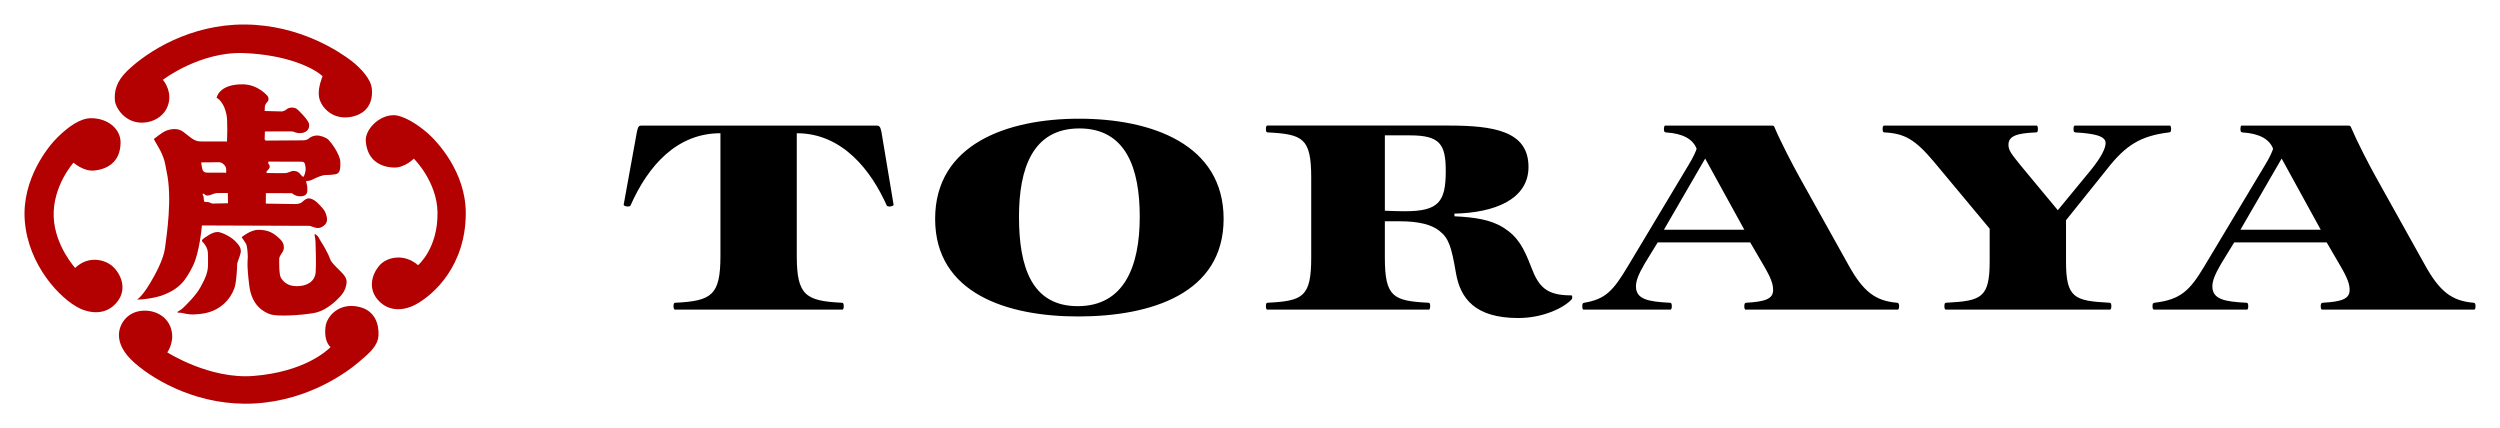 <?xml version="1.0" encoding="UTF-8" standalone="no"?>
<!-- Created with Inkscape (http://www.inkscape.org/) -->

<svg
   xmlns:dc="http://purl.org/dc/elements/1.1/"
   xmlns:cc="http://creativecommons.org/ns#"
   xmlns:rdf="http://www.w3.org/1999/02/22-rdf-syntax-ns#"
   xmlns:svg="http://www.w3.org/2000/svg"
   xmlns="http://www.w3.org/2000/svg"
   xmlns:sodipodi="http://sodipodi.sourceforge.net/DTD/sodipodi-0.dtd"
   xmlns:inkscape="http://www.inkscape.org/namespaces/inkscape"
   width="510"
   height="87.36"
   viewBox="0 0 134.938 23.114"
   version="1.1"
   id="svg39"
   inkscape:version="0.92.1 r15371"
   sodipodi:docname="Toraya company logo.svg">
  <defs
     id="defs33" />
  <sodipodi:namedview
     id="base"
     pagecolor="#ffffff"
     bordercolor="#666666"
     borderopacity="1.0"
     inkscape:pageopacity="0.0"
     inkscape:pageshadow="2"
     inkscape:zoom="1"
     inkscape:cx="530.224"
     inkscape:cy="185.13642"
     inkscape:document-units="mm"
     inkscape:current-layer="layer1"
     showgrid="false"
     units="px"
     fit-margin-top="5"
     fit-margin-bottom="5"
     fit-margin-right="5"
     fit-margin-left="5"
     inkscape:window-width="1366"
     inkscape:window-height="716"
     inkscape:window-x="-8"
     inkscape:window-y="-8"
     inkscape:window-maximized="1" />
  <g
     inkscape:label="Layer 1"
     inkscape:groupmode="layer"
     id="layer1"
     transform="translate(34.455,-75.209)">
    <path
       inkscape:connector-curvature="0"
       clip-path="none"
       mask="none"
       style="color:#000000;font-style:normal;font-variant:normal;font-weight:400;font-size:16px;line-height:140px;font-family:StempelGaramondLT-Roman, 'ヒラギノ明朝 ProN W3', HiraMinProN-W3, HG明朝E, 'ＭＳ Ｐ明朝', 'MS PMincho', 'MS 明朝', serif;font-variant-ligatures:normal;font-variant-caps:normal;font-variant-numeric:normal;text-indent:0px;text-align:center;text-decoration:none;text-decoration-line:none;text-decoration-style:solid;text-decoration-color:#000000;letter-spacing:normal;word-spacing:0px;text-transform:none;writing-mode:lr-tb;direction:ltr;dominant-baseline:auto;baseline-shift:0px;text-anchor:start;white-space:normal;clip-rule:nonzero;visibility:visible;opacity:1;isolation:auto;mix-blend-mode:normal;color-interpolation:sRGB;color-interpolation-filters:linearRGB;vector-effect:none;fill:#000000;fill-opacity:1;fill-rule:nonzero;stroke:none;stroke-width:0.23px;stroke-linecap:butt;stroke-linejoin:miter;stroke-miterlimit:4;stroke-dasharray:none;stroke-dashoffset:0px;stroke-opacity:1;marker-start:none;marker-mid:none;marker-end:none;paint-order:fill stroke markers;color-rendering:auto;image-rendering:auto;shape-rendering:auto;text-rendering:auto"
       d="m 1.974,91.921 c -0.058,0 -0.075,-0.115 -0.075,-0.157 0,-0.128 0,-0.215 0.117,-0.215 1.95,-0.097 2.415,-0.411 2.415,-2.531 v -6.618 c -2.342,0 -3.9,1.737 -4.859,3.913 -0.03,0.029 -0.074,0.043 -0.131,0.043 -0.089,0 -0.233,-0.03 -0.233,-0.099 l 0.713,-3.927 c 0.06,-0.313 0.13,-0.343 0.248,-0.343 H 12.843 c 0.146,0 0.219,0.03 0.278,0.343 l 0.655,3.927 c 0,0.069 -0.144,0.099 -0.233,0.099 -0.058,0 -0.102,-0.015 -0.13,-0.043 -0.83,-1.864 -2.373,-3.913 -4.862,-3.913 v 6.618 c 0,2.12 0.466,2.434 2.417,2.531 0.117,0 0.117,0.087 0.117,0.215 0,0.042 -0.015,0.157 -0.074,0.157 z M 23.731,92.29 c -3.815,0 -7.712,-1.239 -7.712,-5.267 0,-4.04 3.897,-5.407 7.77,-5.407 3.899,0 7.801,1.367 7.801,5.407 0,4.027 -3.902,5.267 -7.859,5.267 z m -0.015,-0.556 c 2.489,0 3.347,-2.12 3.347,-4.825 0,-2.589 -0.727,-4.768 -3.259,-4.768 -2.531,0 -3.259,2.179 -3.259,4.768 0,2.705 0.683,4.825 3.172,4.825 z m 20.332,-4.995 c 2.139,-0.043 3.998,-0.754 3.998,-2.519 0,-1.936 -1.859,-2.234 -4.329,-2.234 H 33.946 c -0.058,0 -0.073,0.115 -0.073,0.155 0,0.13 0,0.215 0.117,0.215 1.879,0.1 2.328,0.314 2.328,2.433 v 4.327 c 0,2.12 -0.449,2.334 -2.328,2.432 -0.117,0 -0.117,0.087 -0.117,0.215 0,0.042 0.015,0.157 0.073,0.157 h 8.719 c 0.058,0 0.074,-0.115 0.074,-0.157 0,-0.128 0,-0.215 -0.118,-0.215 -1.876,-0.098 -2.328,-0.312 -2.328,-2.432 v -1.963 h 0.833 c 1.003,0 1.699,0.184 2.106,0.512 0.51,0.398 0.655,0.854 0.9,2.292 0.238,1.352 1.02,2.417 3.363,2.417 1.341,0 2.477,-0.554 2.895,-1.023 0.015,-0.015 0.015,-0.128 0.015,-0.143 0,-0.03 -0.015,-0.057 -0.067,-0.057 -1.297,0 -1.738,-0.442 -2.139,-1.509 -0.408,-1.068 -0.729,-1.651 -1.485,-2.134 -0.714,-0.455 -1.571,-0.569 -2.665,-0.626 V 86.74 Z M 40.293,82.515 h 1.353 c 1.613,0 1.934,0.469 1.934,1.92 0,1.665 -0.373,2.176 -2.209,2.176 -0.191,0 -0.905,-0.014 -1.078,-0.028 z M 55.427,81.987 c -0.055,0 -0.071,0.115 -0.071,0.155 0,0.13 0,0.202 0.119,0.215 0.902,0.058 1.437,0.356 1.642,0.869 0,0.086 -0.189,0.498 -0.437,0.897 l -3.275,5.465 c -0.8,1.336 -1.208,1.764 -2.342,1.961 -0.113,0.015 -0.113,0.087 -0.113,0.215 0,0.042 0.009,0.157 0.068,0.157 H 55.704 c 0.061,0 0.077,-0.115 0.077,-0.157 0,-0.128 0,-0.215 -0.119,-0.215 -1.152,-0.057 -1.816,-0.184 -1.816,-0.882 0,-0.298 0.128,-0.639 0.475,-1.236 l 0.699,-1.139 h 4.992 l 0.713,1.222 c 0.44,0.742 0.524,1.054 0.524,1.352 0,0.485 -0.45,0.626 -1.44,0.683 -0.114,0.015 -0.114,0.087 -0.114,0.215 0,0.042 0.011,0.157 0.071,0.157 h 8.209 c 0.058,0 0.073,-0.115 0.073,-0.157 0,-0.128 0,-0.2 -0.118,-0.215 -1.134,-0.098 -1.806,-0.567 -2.62,-2.048 l -2.649,-4.752 c -0.36,-0.655 -0.989,-1.85 -1.352,-2.704 -0.026,-0.058 -0.101,-0.058 -0.128,-0.058 h -5.753 z m -0.071,5.621 2.226,-3.841 2.113,3.841 h -4.339 z m 23.894,-3.244 c 1.036,-1.338 1.85,-1.821 3.361,-2.007 0.12,-0.013 0.12,-0.085 0.12,-0.215 0,-0.041 -0.018,-0.155 -0.071,-0.155 h -5.125 c -0.06,0 -0.07,0.115 -0.07,0.155 0,0.13 0,0.202 0.112,0.215 0.991,0.058 1.619,0.186 1.619,0.571 0,0.298 -0.251,0.782 -0.788,1.45 l -1.792,2.177 -1.961,-2.362 c -0.554,-0.683 -0.703,-0.868 -0.703,-1.168 0,-0.482 0.466,-0.626 1.475,-0.668 0.114,0 0.114,-0.085 0.114,-0.215 0,-0.041 -0.012,-0.155 -0.071,-0.155 h -8.235 c -0.06,0 -0.075,0.115 -0.075,0.155 0,0.13 0,0.215 0.117,0.215 1.077,0.058 1.643,0.384 2.66,1.593 l 3.001,3.602 v 1.763 c 0,1.979 -0.455,2.135 -2.329,2.233 -0.114,0 -0.114,0.087 -0.114,0.215 0,0.042 0.013,0.157 0.071,0.157 h 8.863 c 0.06,0 0.076,-0.115 0.076,-0.157 0,-0.128 0,-0.215 -0.118,-0.215 -1.878,-0.098 -2.328,-0.254 -2.328,-2.233 v -2.219 z m 7.291,-2.377 c -0.057,0 -0.067,0.115 -0.067,0.155 0,0.13 0,0.202 0.113,0.215 0.904,0.058 1.441,0.356 1.645,0.869 0,0.086 -0.187,0.498 -0.435,0.897 l -3.276,5.465 c -0.797,1.336 -1.298,1.791 -2.676,1.961 -0.117,0.015 -0.117,0.087 -0.117,0.215 0,0.042 0.015,0.157 0.071,0.157 h 5.023 c 0.06,0 0.071,-0.115 0.071,-0.157 0,-0.129 0,-0.215 -0.113,-0.215 -1.153,-0.057 -1.822,-0.184 -1.822,-0.882 0,-0.298 0.132,-0.639 0.48,-1.236 l 0.698,-1.139 h 4.991 l 0.713,1.222 c 0.438,0.742 0.526,1.054 0.526,1.352 0,0.485 -0.45,0.626 -1.442,0.683 -0.117,0.015 -0.117,0.086 -0.117,0.215 0,0.042 0.015,0.157 0.073,0.157 h 8.209 c 0.06,0 0.071,-0.115 0.071,-0.157 0,-0.129 0,-0.2 -0.112,-0.215 -1.138,-0.098 -1.807,-0.567 -2.623,-2.048 L 93.775,84.748 C 93.412,84.094 92.789,82.898 92.425,82.045 c -0.034,-0.058 -0.102,-0.058 -0.133,-0.058 z m -0.067,5.621 2.224,-3.841 2.109,3.841 z"
       id="Fill-1-8" />
    <path
       inkscape:connector-curvature="0"
       clip-path="none"
       mask="none"
       style="color:#000000;font-style:normal;font-variant:normal;font-weight:400;font-size:16px;line-height:140px;font-family:StempelGaramondLT-Roman, 'ヒラギノ明朝 ProN W3', HiraMinProN-W3, HG明朝E, 'ＭＳ Ｐ明朝', 'MS PMincho', 'MS 明朝', serif;font-variant-ligatures:normal;font-variant-caps:normal;font-variant-numeric:normal;text-indent:0px;text-align:center;text-decoration:none;text-decoration-line:none;text-decoration-style:solid;text-decoration-color:#000000;letter-spacing:normal;word-spacing:0px;text-transform:none;writing-mode:lr-tb;direction:ltr;dominant-baseline:auto;baseline-shift:0px;text-anchor:start;white-space:normal;clip-rule:nonzero;visibility:visible;opacity:1;isolation:auto;mix-blend-mode:normal;color-interpolation:sRGB;color-interpolation-filters:linearRGB;vector-effect:none;fill:#b30000;fill-opacity:1;fill-rule:nonzero;stroke:none;stroke-width:0.23px;stroke-linecap:butt;stroke-linejoin:miter;stroke-miterlimit:4;stroke-dasharray:none;stroke-dashoffset:0px;stroke-opacity:1;marker-start:none;marker-mid:none;marker-end:none;paint-order:fill stroke markers;color-rendering:auto;image-rendering:auto;shape-rendering:auto;text-rendering:auto"
       d="m -25.665,79.518 c 0,0 2,-1.536 4.375,-1.444 2.377,0.093 3.823,0.836 4.247,1.253 0,0 -0.273,0.624 -0.195,1.102 0.095,0.594 0.801,1.342 1.869,1.058 0.977,-0.261 1.037,-1.097 0.978,-1.541 -0.058,-0.435 -0.509,-0.998 -1.087,-1.446 -0.583,-0.447 -2.752,-1.958 -5.786,-1.968 -2.898,-0.012 -5.219,1.43 -6.327,2.506 -0.6,0.582 -0.692,1.107 -0.666,1.558 0.025,0.448 0.561,1.231 1.439,1.233 0.728,0.003 1.363,-0.44 1.483,-1.145 0.115,-0.675 -0.329,-1.166 -0.329,-1.166"
       id="Fill-3" />
    <path
       inkscape:connector-curvature="0"
       clip-path="none"
       mask="none"
       style="color:#000000;font-style:normal;font-variant:normal;font-weight:400;font-size:16px;line-height:140px;font-family:StempelGaramondLT-Roman, 'ヒラギノ明朝 ProN W3', HiraMinProN-W3, HG明朝E, 'ＭＳ Ｐ明朝', 'MS PMincho', 'MS 明朝', serif;font-variant-ligatures:normal;font-variant-caps:normal;font-variant-numeric:normal;text-indent:0px;text-align:center;text-decoration:none;text-decoration-line:none;text-decoration-style:solid;text-decoration-color:#000000;letter-spacing:normal;word-spacing:0px;text-transform:none;writing-mode:lr-tb;direction:ltr;dominant-baseline:auto;baseline-shift:0px;text-anchor:start;white-space:normal;clip-rule:nonzero;visibility:visible;opacity:1;isolation:auto;mix-blend-mode:normal;color-interpolation:sRGB;color-interpolation-filters:linearRGB;vector-effect:none;fill:#b30000;fill-opacity:1;fill-rule:nonzero;stroke:none;stroke-width:0.23px;stroke-linecap:butt;stroke-linejoin:miter;stroke-miterlimit:4;stroke-dasharray:none;stroke-dashoffset:0px;stroke-opacity:1;marker-start:none;marker-mid:none;marker-end:none;paint-order:fill stroke markers;color-rendering:auto;image-rendering:auto;shape-rendering:auto;text-rendering:auto"
       d="m -25.425,94.228 c 0,0 2.273,1.458 4.642,1.273 2.746,-0.214 3.974,-1.363 4.169,-1.553 -0.237,-0.234 -0.327,-0.601 -0.274,-1.084 0.065,-0.598 0.746,-1.346 1.821,-1.09 0.879,0.209 1.067,0.966 1.041,1.531 -0.031,0.576 -0.474,0.944 -1.03,1.419 -0.555,0.477 -2.641,2.099 -5.675,2.263 -2.891,0.157 -5.284,-1.162 -6.446,-2.179 -0.633,-0.552 -0.862,-1.07 -0.858,-1.522 7.34e-4,-0.558 0.425,-1.259 1.299,-1.307 0.728,-0.04 1.384,0.371 1.54,1.068 0.152,0.668 -0.23,1.18 -0.23,1.18"
       id="Fill-5" />
    <path
       inkscape:connector-curvature="0"
       clip-path="none"
       mask="none"
       style="color:#000000;font-style:normal;font-variant:normal;font-weight:400;font-size:16px;line-height:140px;font-family:StempelGaramondLT-Roman, 'ヒラギノ明朝 ProN W3', HiraMinProN-W3, HG明朝E, 'ＭＳ Ｐ明朝', 'MS PMincho', 'MS 明朝', serif;font-variant-ligatures:normal;font-variant-caps:normal;font-variant-numeric:normal;text-indent:0px;text-align:center;text-decoration:none;text-decoration-line:none;text-decoration-style:solid;text-decoration-color:#000000;letter-spacing:normal;word-spacing:0px;text-transform:none;writing-mode:lr-tb;direction:ltr;dominant-baseline:auto;baseline-shift:0px;text-anchor:start;white-space:normal;clip-rule:nonzero;visibility:visible;opacity:1;isolation:auto;mix-blend-mode:normal;color-interpolation:sRGB;color-interpolation-filters:linearRGB;vector-effect:none;fill:#b30000;fill-opacity:1;fill-rule:nonzero;stroke:none;stroke-width:0.23px;stroke-linecap:butt;stroke-linejoin:miter;stroke-miterlimit:4;stroke-dasharray:none;stroke-dashoffset:0px;stroke-opacity:1;marker-start:none;marker-mid:none;marker-end:none;paint-order:fill stroke markers;color-rendering:auto;image-rendering:auto;shape-rendering:auto;text-rendering:auto"
       d="m -30.488,83.989 c 0,0 0.531,0.476 1.104,0.425 0.691,-0.06 1.431,-0.44 1.437,-1.509 0.004,-0.755 -0.703,-1.313 -1.582,-1.316 -0.611,-0.003 -1.245,0.472 -1.813,1.023 -0.502,0.489 -1.935,2.252 -1.778,4.48 0.174,2.437 1.939,4.275 2.98,4.768 0.504,0.239 1.429,0.417 2.036,-0.391 0.48,-0.634 0.23,-1.39 -0.236,-1.849 -0.402,-0.398 -1.337,-0.648 -2.057,0.051 0,0 -1.1,-1.198 -1.16,-2.759 -0.063,-1.668 1.07,-2.924 1.07,-2.924"
       id="Fill-7" />
    <path
       inkscape:connector-curvature="0"
       clip-path="none"
       mask="none"
       style="color:#000000;font-style:normal;font-variant:normal;font-weight:400;font-size:16px;line-height:140px;font-family:StempelGaramondLT-Roman, 'ヒラギノ明朝 ProN W3', HiraMinProN-W3, HG明朝E, 'ＭＳ Ｐ明朝', 'MS PMincho', 'MS 明朝', serif;font-variant-ligatures:normal;font-variant-caps:normal;font-variant-numeric:normal;text-indent:0px;text-align:center;text-decoration:none;text-decoration-line:none;text-decoration-style:solid;text-decoration-color:#000000;letter-spacing:normal;word-spacing:0px;text-transform:none;writing-mode:lr-tb;direction:ltr;dominant-baseline:auto;baseline-shift:0px;text-anchor:start;white-space:normal;clip-rule:nonzero;visibility:visible;opacity:1;isolation:auto;mix-blend-mode:normal;color-interpolation:sRGB;color-interpolation-filters:linearRGB;vector-effect:none;fill:#b30000;fill-opacity:1;fill-rule:nonzero;stroke:none;stroke-width:0.23px;stroke-linecap:butt;stroke-linejoin:miter;stroke-miterlimit:4;stroke-dasharray:none;stroke-dashoffset:0px;stroke-opacity:1;marker-start:none;marker-mid:none;marker-end:none;paint-order:fill stroke markers;color-rendering:auto;image-rendering:auto;shape-rendering:auto;text-rendering:auto"
       d="m -12.116,83.772 c 0,0 -0.502,0.502 -1.079,0.48 -0.692,-0.021 -1.439,-0.363 -1.517,-1.428 -0.045,-0.611 0.699,-1.4 1.509,-1.398 0.474,0.003 1.227,0.443 1.825,0.964 0.528,0.463 2.071,2.109 2.063,4.341 -0.009,2.803 -1.698,4.37 -2.713,4.919 -0.488,0.264 -1.402,0.493 -2.055,-0.283 -0.509,-0.606 -0.304,-1.376 0.135,-1.857 0.382,-0.419 1.299,-0.646 2.057,0.013 0,0 1.077,-0.897 1.051,-2.843 -0.02,-1.669 -1.276,-2.907 -1.276,-2.907"
       id="Fill-9" />
    <path
       inkscape:connector-curvature="0"
       clip-path="none"
       mask="none"
       style="color:#000000;font-style:normal;font-variant:normal;font-weight:400;font-size:16px;line-height:140px;font-family:StempelGaramondLT-Roman, 'ヒラギノ明朝 ProN W3', HiraMinProN-W3, HG明朝E, 'ＭＳ Ｐ明朝', 'MS PMincho', 'MS 明朝', serif;font-variant-ligatures:normal;font-variant-caps:normal;font-variant-numeric:normal;text-indent:0px;text-align:center;text-decoration:none;text-decoration-line:none;text-decoration-style:solid;text-decoration-color:#000000;letter-spacing:normal;word-spacing:0px;text-transform:none;writing-mode:lr-tb;direction:ltr;dominant-baseline:auto;baseline-shift:0px;text-anchor:start;white-space:normal;clip-rule:nonzero;visibility:visible;opacity:1;isolation:auto;mix-blend-mode:normal;color-interpolation:sRGB;color-interpolation-filters:linearRGB;vector-effect:none;fill:#b30000;fill-opacity:1;fill-rule:nonzero;stroke:none;stroke-width:0.23px;stroke-linecap:butt;stroke-linejoin:miter;stroke-miterlimit:4;stroke-dasharray:none;stroke-dashoffset:0px;stroke-opacity:1;marker-start:none;marker-mid:none;marker-end:none;paint-order:fill stroke markers;color-rendering:auto;image-rendering:auto;shape-rendering:auto;text-rendering:auto"
       d="m -16.083,83.949 c -0.034,-0.444 -0.501,-1.054 -0.645,-1.198 -0.148,-0.143 -0.463,-0.23 -0.613,-0.23 -0.149,0 -0.346,0.064 -0.449,0.164 -0.1,0.097 -0.26,0.099 -0.364,0.099 -0.104,0 -1.86,0.013 -1.933,0.013 -0.073,-7.11e-4 -0.083,-0.063 -0.083,-0.107 0,-0.045 0.012,-0.383 0.012,-0.383 0,0 1.51,-0.021 1.537,0.005 0.026,0.024 0.276,0.123 0.526,0.061 0.205,-0.051 0.359,-0.205 0.321,-0.477 -0.028,-0.194 -0.566,-0.752 -0.687,-0.822 -0.168,-0.1 -0.429,-0.054 -0.507,0.022 -0.079,0.078 -0.218,0.128 -0.288,0.128 -0.071,0 -0.916,-0.024 -0.916,-0.024 0,0 0.011,-0.172 0.011,-0.222 0,-0.053 0.037,-0.174 0.139,-0.274 0.101,-0.096 0.055,-0.269 0.007,-0.317 -0.031,-0.03 -0.524,-0.625 -1.352,-0.627 -1.293,-0.005 -1.395,0.731 -1.395,0.731 0,0 0.106,0.037 0.235,0.205 0.15,0.2 0.22,0.37 0.294,0.686 0.079,0.312 0.031,1.465 0.031,1.465 0,0 -1.136,-0.002 -1.465,-0.004 -0.33,-0.004 -0.616,-0.316 -0.91,-0.528 -0.296,-0.215 -0.67,-0.14 -0.905,-0.052 -0.225,0.084 -0.67,0.451 -0.67,0.451 0,0 0.074,0.146 0.191,0.341 0.431,0.704 0.425,1.085 0.499,1.417 0.32,1.441 -0.004,3.463 -0.085,4.113 -0.08,0.652 -0.577,1.524 -0.805,1.905 -0.45,0.755 -0.711,0.892 -0.711,0.892 0.373,0.001 0.951,-0.098 1.247,-0.192 1.101,-0.363 1.415,-0.921 1.775,-1.633 0.359,-0.711 0.485,-2.179 0.485,-2.179 l 5.824,0.021 c 0,0 0.157,0.063 0.305,0.1 0.149,0.04 0.324,0.021 0.513,-0.165 0.191,-0.182 0.087,-0.48 0.028,-0.64 -0.058,-0.16 -0.292,-0.398 -0.44,-0.543 -0.15,-0.146 -0.329,-0.236 -0.461,-0.236 -0.133,0 -0.261,0.105 -0.352,0.194 -0.093,0.091 -0.269,0.114 -0.41,0.114 -0.145,0 -1.558,-0.024 -1.558,-0.024 l 0.002,-0.567 1.402,0.005 c 0,0 0.103,0.082 0.237,0.134 0.14,0.051 0.402,0.055 0.516,-0.056 0.114,-0.111 0.079,-0.284 0.08,-0.393 0,-0.106 -0.071,-0.324 -0.071,-0.324 0,0 0.065,-0.032 0.138,-0.03 0.071,0 0.186,-0.051 0.325,-0.12 0.136,-0.07 0.436,-0.19 0.559,-0.19 0.125,0 0.45,-0.012 0.612,-0.055 0.163,-0.046 0.246,-0.209 0.217,-0.655 m -7.466,0.293 c -0.026,-0.193 -0.042,-0.267 -0.042,-0.267 0,0 0.895,-0.009 0.968,-0.009 0.178,0 0.384,0.199 0.384,0.382 v 0.184 c 0,0 -0.835,-0.001 -0.97,-0.004 -0.138,0 -0.294,0.013 -0.34,-0.286 m 0.579,1.956 c -0.066,0 -0.168,-0.071 -0.239,-0.08 -0.08,-0.012 -0.199,-0.007 -0.213,-0.017 -0.012,-0.016 -0.034,-0.18 -0.034,-0.217 0,-0.038 0,-0.084 -0.03,-0.115 -0.03,-0.029 -0.018,-0.105 -0.018,-0.105 l 0.071,0.006 c 0,0 0.071,0.096 0.167,0.096 0.096,0 0.222,-0.046 0.295,-0.076 0.074,-0.029 0.179,-0.061 0.265,-0.061 0.087,0 0.556,-0.002 0.556,-0.002 l 0.007,0.553 c 0,0 -0.764,0.018 -0.827,0.018 m 5.012,-1.767 c -0.022,0.143 -0.082,0.326 -0.128,0.322 -0.044,0 -0.126,-0.123 -0.207,-0.203 -0.083,-0.081 -0.187,-0.114 -0.339,-0.116 -0.095,0 -0.248,0.12 -0.459,0.12 -0.07,0 -0.969,-0.002 -0.969,-0.002 l 7.34e-4,-0.095 c 0,0 0.17,-0.143 0.171,-0.245 0,-0.102 -0.081,-0.181 -0.081,-0.181 l 0.004,-0.099 c 0,0 1.682,0.006 1.806,0.006 0.12,0 0.153,0.063 0.173,0.139 0.021,0.075 0.05,0.212 0.029,0.355"
       id="Fill-11" />
    <path
       inkscape:connector-curvature="0"
       clip-path="none"
       mask="none"
       style="color:#000000;font-style:normal;font-variant:normal;font-weight:400;font-size:16px;line-height:140px;font-family:StempelGaramondLT-Roman, 'ヒラギノ明朝 ProN W3', HiraMinProN-W3, HG明朝E, 'ＭＳ Ｐ明朝', 'MS PMincho', 'MS 明朝', serif;font-variant-ligatures:normal;font-variant-caps:normal;font-variant-numeric:normal;text-indent:0px;text-align:center;text-decoration:none;text-decoration-line:none;text-decoration-style:solid;text-decoration-color:#000000;letter-spacing:normal;word-spacing:0px;text-transform:none;writing-mode:lr-tb;direction:ltr;dominant-baseline:auto;baseline-shift:0px;text-anchor:start;white-space:normal;clip-rule:nonzero;visibility:visible;opacity:1;isolation:auto;mix-blend-mode:normal;color-interpolation:sRGB;color-interpolation-filters:linearRGB;vector-effect:none;fill:#b30000;fill-opacity:1;fill-rule:nonzero;stroke:none;stroke-width:0.23px;stroke-linecap:butt;stroke-linejoin:miter;stroke-miterlimit:4;stroke-dasharray:none;stroke-dashoffset:0px;stroke-opacity:1;marker-start:none;marker-mid:none;marker-end:none;paint-order:fill stroke markers;color-rendering:auto;image-rendering:auto;shape-rendering:auto;text-rendering:auto"
       d="m -17.458,87.84 c 0.02,0 0.169,0.105 0.21,0.197 0.038,0.098 0.207,0.343 0.263,0.445 0.057,0.104 0.199,0.354 0.254,0.478 0.055,0.123 0.09,0.265 0.181,0.391 0.09,0.128 0.437,0.47 0.547,0.577 0.147,0.145 0.278,0.335 0.256,0.539 -0.022,0.205 -0.085,0.42 -0.237,0.614 -0.153,0.194 -0.781,0.895 -1.528,1.023 -0.749,0.133 -1.966,0.19 -2.331,0.076 -0.363,-0.118 -1.02,-0.457 -1.156,-1.549 -0.147,-1.167 -0.083,-1.402 -0.081,-1.529 0,-0.128 -0.018,-0.604 -0.101,-0.744 -0.085,-0.143 -0.232,-0.346 -0.232,-0.346 0,0 0.475,-0.398 0.897,-0.398 0.423,7.12e-4 0.704,0.109 0.942,0.297 0.147,0.116 0.383,0.304 0.426,0.519 0.026,0.13 0.02,0.262 -0.052,0.373 -0.055,0.084 -0.182,0.267 -0.184,0.357 0,0.088 -0.022,0.869 0.095,1.048 0.117,0.183 0.33,0.448 0.858,0.448 0.526,0.002 0.973,-0.24 1.015,-0.75 0.038,-0.492 -0.008,-1.446 -0.008,-1.607 0,-0.142 -0.034,-0.296 -0.043,-0.361 -0.007,-0.056 -0.006,-0.099 0.008,-0.099"
       id="Fill-13" />
    <path
       inkscape:connector-curvature="0"
       clip-path="none"
       mask="none"
       style="color:#000000;font-style:normal;font-variant:normal;font-weight:400;font-size:16px;line-height:140px;font-family:StempelGaramondLT-Roman, 'ヒラギノ明朝 ProN W3', HiraMinProN-W3, HG明朝E, 'ＭＳ Ｐ明朝', 'MS PMincho', 'MS 明朝', serif;font-variant-ligatures:normal;font-variant-caps:normal;font-variant-numeric:normal;text-indent:0px;text-align:center;text-decoration:none;text-decoration-line:none;text-decoration-style:solid;text-decoration-color:#000000;letter-spacing:normal;word-spacing:0px;text-transform:none;writing-mode:lr-tb;direction:ltr;dominant-baseline:auto;baseline-shift:0px;text-anchor:start;white-space:normal;clip-rule:nonzero;visibility:visible;opacity:1;isolation:auto;mix-blend-mode:normal;color-interpolation:sRGB;color-interpolation-filters:linearRGB;vector-effect:none;fill:#b30000;fill-opacity:1;fill-rule:nonzero;stroke:none;stroke-width:0.23px;stroke-linecap:butt;stroke-linejoin:miter;stroke-miterlimit:4;stroke-dasharray:none;stroke-dashoffset:0px;stroke-opacity:1;marker-start:none;marker-mid:none;marker-end:none;paint-order:fill stroke markers;color-rendering:auto;image-rendering:auto;shape-rendering:auto;text-rendering:auto"
       d="m -23.555,88.205 c 0,-0.096 0.219,-0.208 0.331,-0.284 0.145,-0.096 0.329,-0.19 0.517,-0.19 0.188,0.001 0.68,0.229 0.935,0.481 0.252,0.247 0.354,0.427 0.303,0.657 -0.056,0.242 -0.183,0.48 -0.185,0.614 -0.002,0.134 -0.033,0.897 -0.132,1.221 -0.109,0.339 -0.34,0.752 -0.79,1.068 -0.501,0.349 -0.999,0.383 -1.383,0.408 -0.385,0.02 -0.638,-0.087 -0.722,-0.087 -0.087,0 -0.209,-0.007 -0.209,-0.034 7.36e-4,-0.024 0.194,-0.11 0.319,-0.233 0.128,-0.127 0.68,-0.646 0.937,-1.117 0.257,-0.47 0.403,-0.788 0.407,-1.199 0,-0.416 0.009,-0.643 -0.03,-0.808 -0.04,-0.167 -0.184,-0.354 -0.224,-0.396 -0.044,-0.042 -0.074,-0.069 -0.074,-0.103"
       id="Fill-15" />
  </g>
</svg>
